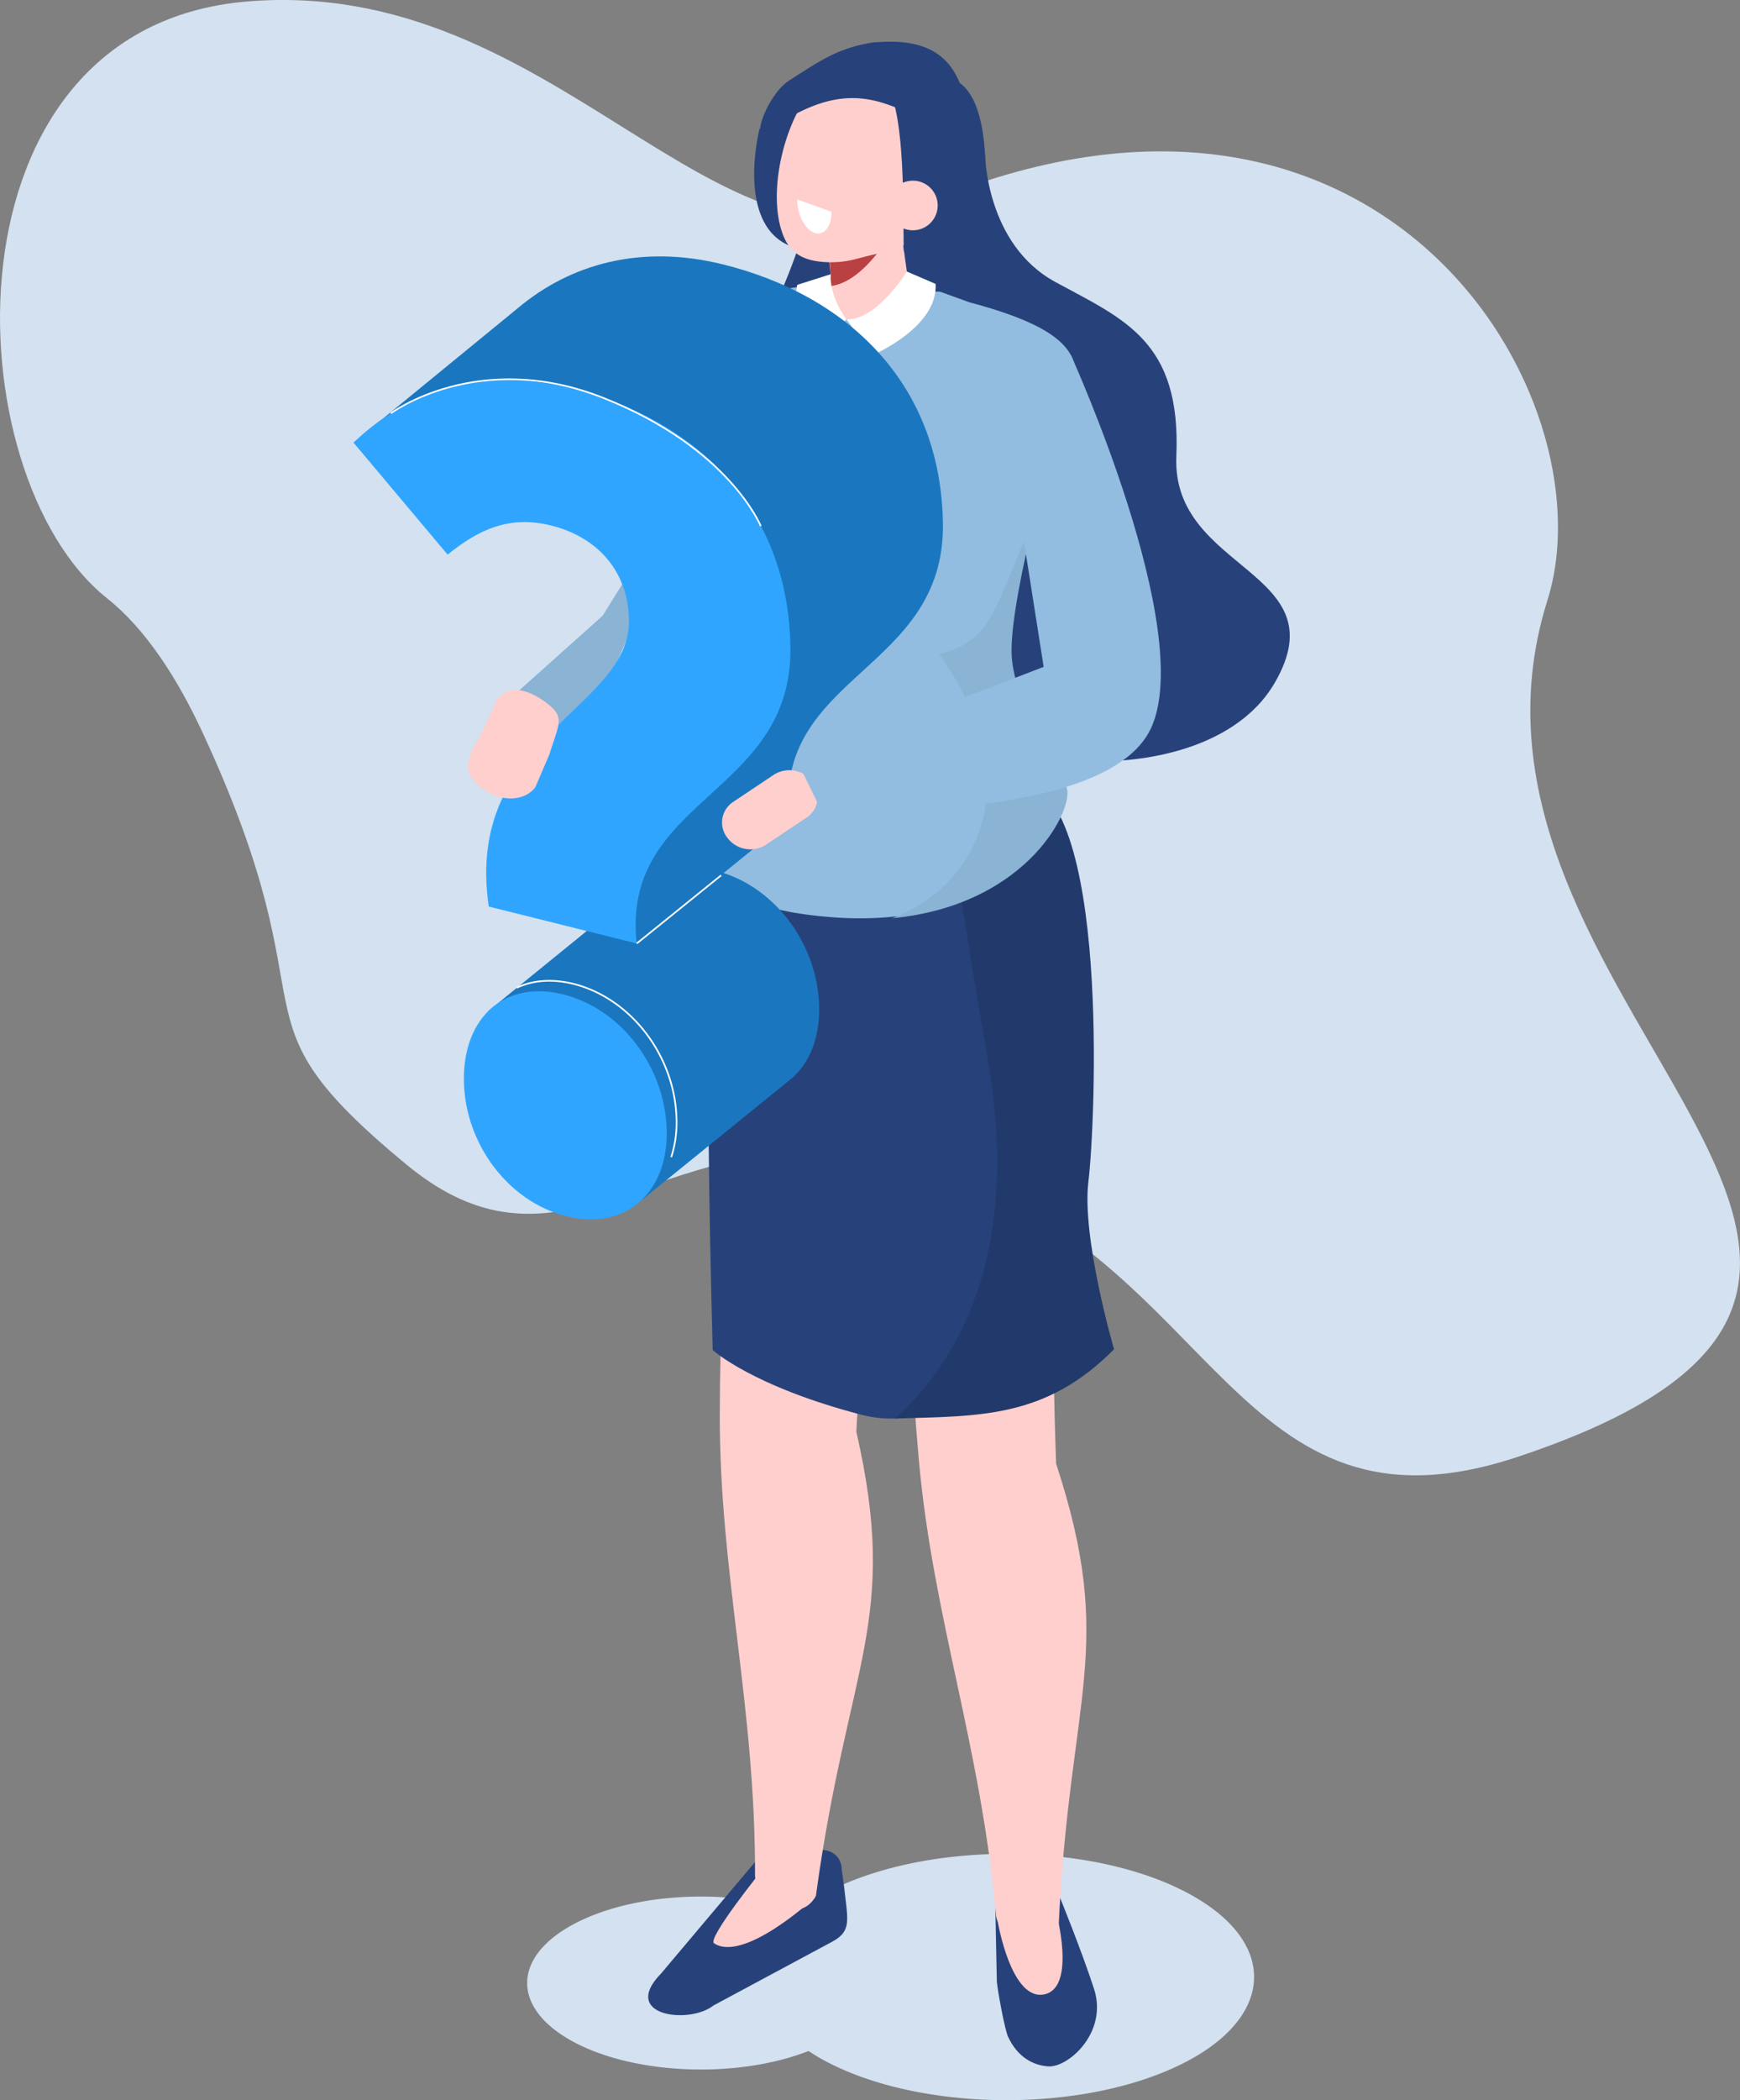 <?xml version="1.0" encoding="UTF-8"?> <svg xmlns="http://www.w3.org/2000/svg" viewBox="0 0 441.44 532.55"><rect x="0" y="0" width="441.44" height="532.55" fill="#808080" stroke="none"/> <defs> <style>.cls-1{fill:#d3e1f0;}.cls-2{fill:#8ab3d4;}.cls-3{fill:#27427a;}.cls-4{fill:#ffcfcd;}.cls-5{fill:#223a6b;}.cls-6{fill:#92bde0;}.cls-7{fill:#ba4141;}.cls-8{fill:#fff;}.cls-9{fill:#1a77bf;}.cls-10{fill:#30a5ff;}.cls-11{fill:none;stroke:#fff;stroke-miterlimit:10;stroke-width:0.42px;}</style> </defs> <title>13Ресурс 5</title> <g id="Слой_2" data-name="Слой 2"> <g id="image"> <path class="cls-1" d="M103.09,295.31c-47.2-39-17.45-35.47-51.52-109.16C45,171.93,36.93,159.49,27.12,151.69-11.81,120.72-15.95,7.06,62.55.39S180.67,74.52,234.4,51.79c116.06-49.1,174.48,48.66,158.17,100.5C360.38,254.59,523,323.58,385,369.47c-71.85,23.89-76.38-50.52-147.19-72.74C171.28,275.84,146.7,331.37,103.09,295.31Z"></path> <path class="cls-2" d="M152.91,156.13l-24.32,21.76,17.83,12.55s28.85-63.69,27.71-65.42S152.91,156.13,152.91,156.13Z"></path> <path class="cls-1" d="M302.16,480.53c-23.13-12.84-62.85-13.93-88.7-2.43a53.05,53.05,0,0,0-11.14,6.53c-16.35-5.4-38.55-4.9-53.87,1.91-18.17,8.08-19.72,21.94-3.46,31,15.62,8.67,42,9.69,60.13,2.59,1.07.71,2.2,1.4,3.41,2.08,23.13,12.84,62.84,13.92,88.7,2.43S325.29,493.37,302.16,480.53Z"></path> <path class="cls-3" d="M252.52,484l.38,18.58c.16,1.95,2,12.23,2.88,14,2.4,5.12,6.34,7.19,10.15,7.45,5.06.35,15.23-8.58,11.62-19.68-3.15-9.67-8.58-23-8.58-23C261.83,484.59,257.67,484,252.52,484Z"></path> <path class="cls-3" d="M167.68,500.52l24.76-29.37c3.84-2.06,11-2.89,16.87-1.92a4.75,4.75,0,0,1,4.22,4.78l.67,4.87c.88,8.17,1.91,10.85-3.15,13.57L181,508.59C174.81,513.47,157.28,511.21,167.68,500.52Z"></path> <path class="cls-4" d="M193.45,474.11s-14.13,17.49-12.29,18.71c7.66,5,25.52-11.57,25.52-11.57S196.75,473.2,193.45,474.11Z"></path> <path class="cls-4" d="M207,480.77c-3.87,7.3-14.83,2.64-15.45-5,.14-43-9-76.75-8.94-116.93.12-45.12,3.43-45.89,3.7-115l41.94,6.68c-7.76,49.73-11,112.55-11,112.55C228.27,411.2,215.07,421.51,207,480.77Z"></path> <path class="cls-4" d="M268.54,489.44c-3.18,7.63-14.52,4-15.85-3.6-3.79-42.82-16-75.6-19.58-115.63-4-44.94-.79-46-6.83-114.91l42.37,2.82c-3.18,50.24-.71,113.09-.71,113.09C283.39,418.22,271.18,429.69,268.54,489.44Z"></path> <path class="cls-3" d="M185.5,187.08s-8.92-3.46-4.69,155.29c0,0,10.05,9.2,37.71,16.4,26.08,6.78,43-23.94,64.11-16.63,0,0-13-30.36-11.29-44.57s10.46-97.26-12.9-100S185.5,187.08,185.5,187.08Z"></path> <path class="cls-5" d="M282.63,342.17s-8.25-28.33-6.5-42.54,5.67-99.28-17.69-102c-5.32-.61-12-1.5-19.18-2.5,1.63,13.83,4.89,36.48,11.32,73.53,8.58,49.4-7.62,76.66-23.52,91.08C248.49,359.08,265.24,359.75,282.63,342.17Z"></path> <path class="cls-3" d="M217.48,11.63l32.45,27.82s.29,22.55,17.82,32.07,31.94,15,30.69,44.21,41.45,28.86,25,57.37-76.33,23.79-92.33,3.13S190.18,92,198.39,73.45,217.48,11.63,217.48,11.63Z"></path> <path class="cls-4" d="M186.05,111.59s-1-37.22,19.37-37.32c2.84,0,7.52-2.8,10.8-2.75,17,.28,14.63.46,27.13,4.81,4.71,1.65,8.08,15,7.49,20l8,14.86Z"></path> <path class="cls-6" d="M198.39,73.45c3.32-.57,7.67-1.55,7.29.4-1.7,8.56,25.38,9.47,27,2,.28-1.27,5.14-2.41,6.41-1.67l6.79,2.46c36.64,9.73,28.2,19.94,20,39.65,0,0-9.68,34.54-9.58,48.59.09,12.14,11.65,30.49,13.86,34.3,2.87,4.94-12.24,37.06-59.2,33.42-37-2.85-33.36-18.19-33.32-38.28,0-12.65,6.48-46.62,5.92-56.61s-8.49-17.22-3.74-33.49S188,76.82,188,76.82Z"></path> <path class="cls-4" d="M220.64,82.76l-1.36-1.7c-4,.62-7.48-.24-7.86-4.21l-2.18-22.38a7.86,7.86,0,0,1,6.64-8.33l1.19-.19c4-.61,10.1.92,10.49,4.89l3.3,23.71C231.24,78.52,224.68,82.15,220.64,82.76Z"></path> <path class="cls-7" d="M210.51,66.45A21.52,21.52,0,0,0,227,57.51s-7.18,13.8-16.07,15Z"></path> <path class="cls-3" d="M192.68,32.71s-6,23.42,7.3,29.47S220,20,220,20Z"></path> <path class="cls-4" d="M233.88,22.44c-3-6.27-8.32-7.85-13.55-5-4.7-2.57-10.82-.12-15.76,7.17-6.88,10.15-9.82,27-5.38,36.17,1.94,4,5.45,5.16,8.81,5.57a25,25,0,0,0,9.52-.76c11.2-3,11.26-1.4,15.84-8.16C240.24,47.33,238.33,31.57,233.88,22.44Z"></path> <path class="cls-3" d="M226.64,25.6c3.28,10.78,2.32,34.92,2.7,38.16,0,0,22,.68,20.59-24.31-1.76-31.1-20.27-16.55-20.27-16.55Z"></path> <path class="cls-3" d="M233.87,30.29C222.19,24.62,212.52,20.1,193,34.56c-1.23-2.72,2.93-11.33,7-14,8.47-5.47,12.77-8.44,21.68-9.83l2.15-.11c13-.63,19.49,4.72,21.48,17.29.18,1.1,2.08,6.21,2.09,7.13l-4-1.63C243.49,40.82,241.32,29.72,233.87,30.29Z"></path> <path class="cls-8" d="M206.61,59.05h0c-2.41-.87-4.35-4.66-4.36-8.48l8.7,3.15C211,57.54,209,59.92,206.61,59.05Z"></path> <path class="cls-4" d="M237.89,52.11a6.29,6.29,0,1,1-6.29-6.29A6.29,6.29,0,0,1,237.89,52.11Z"></path> <path class="cls-2" d="M270.49,199.54c-2.21-3.81-13.78-22.15-13.86-34.3-.06-8,3-22.46,5.7-33.57-10.49,23-10.37,30.93-24.11,34.19,23.79,32.91,9.17,59.21-11.87,67C261.49,229.5,273,203.91,270.49,199.54Z"></path> <path class="cls-8" d="M210.73,69.55l-8.48,2.69S200,83.92,205.68,87.9L214.75,81S210.51,75.65,210.73,69.55Z"></path> <path class="cls-8" d="M214.75,81l6.73,9S238,83,237.37,72l-7.31-3.14S222.54,81.23,214.75,81Z"></path> <path class="cls-4" d="M253.16,487.47s3.38,20,11.75,18.3,2.93-21.28,2.93-21.28Z"></path> <path class="cls-9" d="M183.54,67.08c-21-5.24-38.88-.08-52.09,11h0L89.7,112.26,164.05,120l19.26,29.64C173,159.5,161.24,171,162.12,192.19l-19.46,32.33,10.43,8.14-29.17,23.71s14,19.7,15.33,19.74S162,305,162,305l37.79-30.67c.38-.28.75-.59,1.11-.9l.1-.08h0c4.37-3.89,6.93-10.08,6.82-17.82-.21-15.37-10.43-29.65-24.24-34.14l16.64-13.5c-4-37,39.48-37.41,39-75.11C238.71,96.9,214.65,74.84,183.54,67.08Z"></path> <path class="cls-10" d="M159.57,157.27c-.17-12.47-8.11-21.12-19.74-24-10.76-2.68-18.53,1.13-26.27,7.38L89.7,112.26c13.45-13,32.48-19.47,55.16-13.81,31.11,7.77,55.17,29.83,55.66,65.7.51,37.7-43,38.06-39,75.11L124,229.9C117.66,186.8,159.88,180.07,159.57,157.27Zm-41.88,116.8c-.22-16.12,10.37-25.59,25.2-21.89s26,18.62,26.26,34.73c.22,15.81-10.67,25.21-25.49,21.51S117.9,289.88,117.69,274.07Z"></path> <path class="cls-11" d="M131.11,250.49c4-1.89,8.86-2.32,14.32-1,14.8,3.69,26,18.58,26.21,34.66a28.22,28.22,0,0,1-1.35,9.29"></path> <path class="cls-11" d="M99.15,104.82s22.14-16.52,54-3.88,39.86,32.48,39.86,32.48"></path> <line class="cls-11" x1="161.55" y1="239.26" x2="182.94" y2="221.99"></line> <path class="cls-4" d="M184.59,212.53h0a7.27,7.27,0,0,0,9.64,1.75l10.48-7a6.25,6.25,0,0,0,1.32-9.1h0a7.28,7.28,0,0,0-9.64-1.75l-10.48,7A6.24,6.24,0,0,0,184.59,212.53Z"></path> <path class="cls-6" d="M271.67,90s31.78,69.88,20.35,94.65-83.74,20.7-83.74,20.7l-6-12.23,62.5-24-9.49-60.36Z"></path> <path class="cls-4" d="M122.28,199.88h0c4.62,3.56,10.71,3.46,13.53-.24l3.57-8.32c2.47-7.95,4-9.46-.66-13h0c-4.62-3.57-10.72-5.46-13.35.56l-3.85,8.42a15.38,15.38,0,0,0-2.33,4.56C118.26,194.89,118.65,197.07,122.28,199.88Z"></path> </g> </g> </svg> 